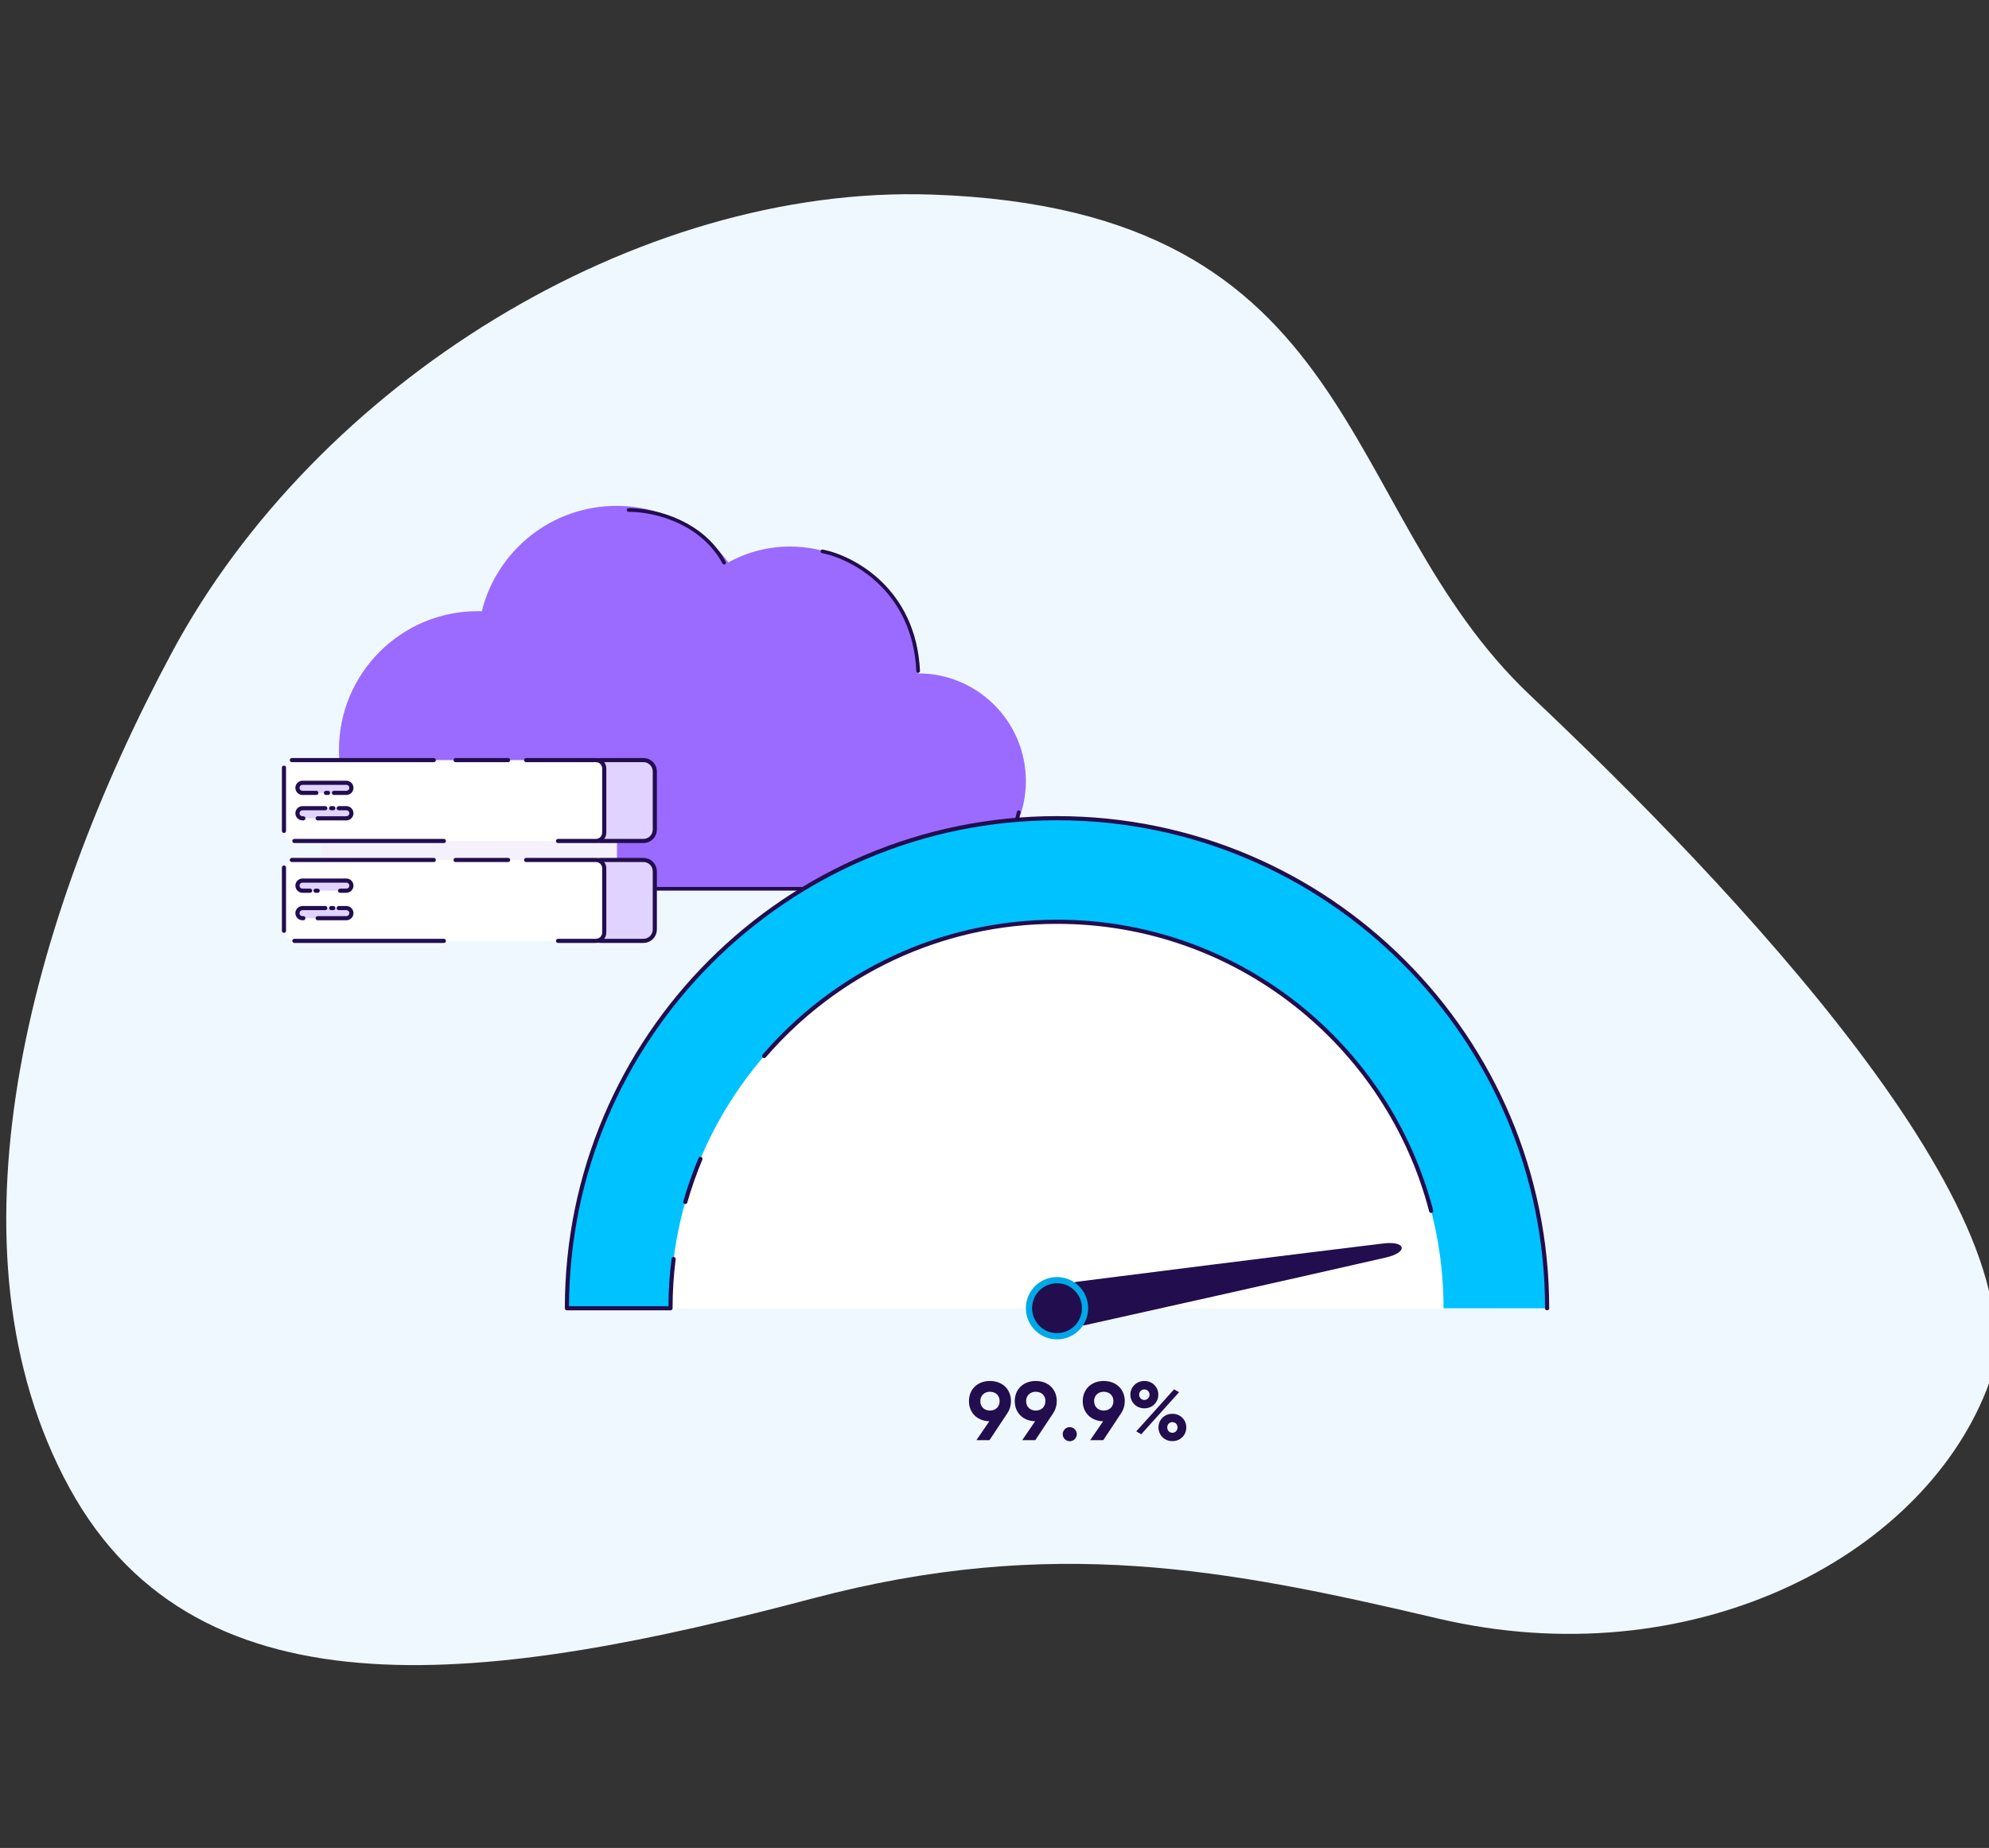 <svg width="960" height="892" viewBox="0 0 960 892" fill="none" xmlns="http://www.w3.org/2000/svg">
<rect x="0" y="0" width="960" height="892" fill="#333333" stroke="none"/>
<g clip-path="url(#clip0)">
<path d="M694.006 781.247C815.244 809.744 926.27 752.746 958.69 671.246C991.11 589.746 833.991 425.746 738.667 335.746C643.342 245.746 659.754 101.099 449.757 93.924C306.74 89.038 152.471 185.415 83.032 314.821C13.592 444.228 -29.236 603.484 33.521 718.203C96.278 832.922 239.294 812.039 392.027 771.625C507.711 741.015 592.067 757.285 694.006 781.247Z" fill="#F0F8FF"/>
<path fill-rule="evenodd" clip-rule="evenodd" d="M443.153 325.044H443.156C471.866 325.044 495.141 348.319 495.141 377.029C495.141 405.739 471.866 429.013 443.156 429.013H230.749C230.698 429.013 230.648 429.014 230.597 429.014C193.593 429.014 163.595 399.016 163.595 362.011C163.595 325.007 193.593 295.009 230.597 295.009C231.252 295.009 231.905 295.018 232.555 295.037C239.78 265.832 266.161 244.18 297.599 244.18C319.734 244.18 339.362 254.913 351.562 271.459C360.397 266.589 370.551 263.818 381.352 263.818C415.293 263.818 442.843 291.177 443.153 325.044Z" fill="#9B6BFF"/>
<path d="M226.554 429.014H446.622C459.522 427.088 486.592 417 491.675 392.047" stroke="#220D4E" stroke-width="1.765" stroke-linecap="round" stroke-linejoin="round"/>
<path d="M396.948 266.128C411.58 269.016 441.308 284.612 443.156 323.889" stroke="#220D4E" stroke-width="1.765" stroke-linecap="round" stroke-linejoin="round"/>
<path d="M303.375 246.172C317.238 246.172 339.187 252.526 349.511 271.6" stroke="#220D4E" stroke-width="1.765" stroke-linecap="round" stroke-linejoin="round"/>
<path d="M297.8 375.847H155.308V447.5H297.8V375.847Z" fill="#F5F1FC"/>
<path d="M316.047 448.673C316.047 451.704 313.59 454.161 310.56 454.161H289.805C286.775 454.161 284.318 451.704 284.318 448.673V420.597C284.318 417.566 286.775 415.109 289.805 415.109L310.56 415.109C313.59 415.109 316.047 417.566 316.047 420.597V448.673Z" fill="#E1D3FF" stroke="#220D4E" stroke-width="2"/>
<path d="M286.153 415.112H142.549C139.519 415.112 137.062 417.568 137.062 420.599V448.676C137.062 451.706 139.519 454.163 142.549 454.163H286.153C289.184 454.163 291.641 451.706 291.641 448.676V420.599C291.641 417.568 289.184 415.112 286.153 415.112Z" fill="white"/>
<path d="M253.946 415.109L287.64 415.109C289.849 415.109 291.64 416.9 291.64 419.109L291.64 450.161C291.64 452.37 289.849 454.161 287.64 454.161L286.371 454.161L269.348 454.161M219.9 415.109L245.232 415.109M209.362 415.109L140.865 415.109M137.061 418.776L137.061 449.275M142.081 454.161L214.226 454.161" stroke="#220D4E" stroke-width="2" stroke-linecap="round" stroke-linejoin="round"/>
<path d="M167.163 425.059H146.01C144.662 425.059 143.57 426.152 143.57 427.5C143.57 428.848 144.662 429.94 146.01 429.94H167.163C168.511 429.94 169.604 428.848 169.604 427.5C169.604 426.152 168.511 425.059 167.163 425.059Z" fill="#E1D3FF"/>
<path d="M167.163 438.33H146.01C144.662 438.33 143.569 439.423 143.569 440.771C143.569 442.119 144.662 443.212 146.01 443.212H167.163C168.511 443.212 169.604 442.119 169.604 440.771C169.604 439.423 168.511 438.33 167.163 438.33Z" fill="#E1D3FF"/>
<path d="M146.417 443.211L146.01 443.211C144.662 443.211 143.569 442.119 143.569 440.771V440.771C143.569 439.423 144.662 438.33 146.01 438.33L156.993 438.33M153.332 443.211L167.163 443.211C168.511 443.211 169.604 442.119 169.604 440.771V440.771C169.604 439.423 168.511 438.33 167.163 438.33L163.502 438.33M159.841 438.33L160.858 438.33" stroke="#220D4E" stroke-width="2" stroke-linecap="round" stroke-linejoin="round"/>
<path d="M149.671 429.94L146.01 429.94C144.662 429.94 143.569 428.847 143.569 427.499V427.499C143.569 426.151 144.662 425.059 146.01 425.059L159.841 425.059H167.163C168.511 425.059 169.604 426.151 169.604 427.499V427.499C169.604 428.847 168.511 429.94 167.163 429.94L164.147 429.94M153.332 429.94L152.315 429.94" stroke="#220D4E" stroke-width="2" stroke-linecap="round" stroke-linejoin="round"/>
<path d="M316.047 400.462C316.047 403.493 313.59 405.95 310.56 405.95H289.805C286.775 405.95 284.318 403.493 284.318 400.462V372.386C284.318 369.355 286.775 366.898 289.805 366.898L310.56 366.898C313.59 366.898 316.047 369.355 316.047 372.386V400.462Z" fill="#E1D3FF" stroke="#220D4E" stroke-width="2"/>
<path d="M286.153 366.9H142.549C139.519 366.9 137.062 369.357 137.062 372.388V400.464C137.062 403.495 139.519 405.952 142.549 405.952H286.153C289.184 405.952 291.641 403.495 291.641 400.464V372.388C291.641 369.357 289.184 366.9 286.153 366.9Z" fill="white"/>
<path d="M253.946 366.898L287.64 366.898C289.849 366.898 291.64 368.689 291.64 370.898L291.64 401.949C291.64 404.159 289.849 405.949 287.64 405.949L286.371 405.949L269.348 405.949M219.9 366.898L245.232 366.898M209.362 366.898L140.865 366.898M137.061 370.565L137.061 401.063M142.081 405.949L214.226 405.949" stroke="#220D4E" stroke-width="2" stroke-linecap="round" stroke-linejoin="round"/>
<path d="M167.163 377.848H146.01C144.662 377.848 143.57 378.94 143.57 380.288C143.57 381.636 144.662 382.729 146.01 382.729H167.163C168.511 382.729 169.604 381.636 169.604 380.288C169.604 378.94 168.511 377.848 167.163 377.848Z" fill="#E1D3FF"/>
<path d="M167.163 390.119H146.01C144.662 390.119 143.569 391.212 143.569 392.56C143.569 393.908 144.662 395 146.01 395H167.163C168.511 395 169.604 393.908 169.604 392.56C169.604 391.212 168.511 390.119 167.163 390.119Z" fill="#E1D3FF"/>
<path d="M146.417 395L146.01 395C144.662 395 143.569 393.907 143.569 392.559V392.559C143.569 391.211 144.662 390.119 146.01 390.119L156.993 390.119M153.332 395L167.163 395C168.511 395 169.604 393.907 169.604 392.559V392.559C169.604 391.211 168.511 390.119 167.163 390.119L163.502 390.119M159.841 390.119L160.858 390.119" stroke="#220D4E" stroke-width="2" stroke-linecap="round" stroke-linejoin="round"/>
<path d="M152.671 382.729L146.01 382.729C144.662 382.729 143.569 381.636 143.569 380.288V380.288C143.569 378.94 144.662 377.847 146.01 377.847L159.841 377.847H167.163C168.511 377.847 169.604 378.94 169.604 380.288V380.288C169.604 381.636 168.511 382.729 167.163 382.729L161.18 382.729M158.332 382.729L157.315 382.729" stroke="#220D4E" stroke-width="2" stroke-linecap="round" stroke-linejoin="round"/>
<path d="M721.726 631.491C638.257 631.491 637.085 631.491 520.248 631.491C403.412 631.491 392.166 631.491 298.622 631.491C298.622 514.654 393.338 419.939 510.174 419.939C627.011 419.939 721.726 514.654 721.726 631.491Z" fill="white"/>
<path d="M721.726 631.491C721.726 514.654 627.011 419.939 510.174 419.939C393.338 419.939 298.622 514.654 298.622 631.491" stroke="#00C2FF" stroke-width="50"/>
<path d="M746.726 631.491C746.726 500.847 640.818 394.939 510.174 394.939C379.53 394.939 273.622 500.847 273.622 631.491H286.122H298.622H323.622C323.622 623.447 324.132 615.522 325.119 607.746M368.827 509.738C403.037 470.058 453.672 444.939 510.174 444.939C596.967 444.939 669.917 504.21 690.754 584.484M338.055 559.416C335.232 566.15 332.792 573.085 330.764 580.194" stroke="#220D4E" stroke-width="2" stroke-linecap="round" stroke-linejoin="round"/>
<path d="M520.204 618.645C546.885 615.251 617.18 606.341 667.69 600.223C678.773 598.881 679.765 604.521 668.882 607.011C618.938 618.435 549.212 633.983 523.963 639.602C518.604 640.795 513.363 637.424 512.129 632.073L511.834 630.794C510.505 625.029 514.335 619.391 520.204 618.645Z" fill="#220D4E"/>
<path d="M523.708 631.47C523.708 638.945 517.649 645.004 510.174 645.004C502.7 645.004 496.641 638.945 496.641 631.47C496.641 623.996 502.7 617.936 510.174 617.936C517.649 617.936 523.708 623.996 523.708 631.47Z" fill="#220D4E" stroke="#01A8E8" stroke-width="3"/>
<path d="M487.95 676.32C487.95 670.6 483.83 666.6 477.79 666.6C471.83 666.6 467.67 670.6 467.67 676.32C467.67 681.96 471.71 685.92 477.51 686.04L471.27 695.16H477.59L486.31 682H486.27C487.35 680.44 487.95 678.48 487.95 676.32ZM473.15 676.32C473.15 673.52 475.23 671.8 477.79 671.8C480.43 671.8 482.47 673.48 482.47 676.32C482.47 679.16 480.43 680.88 477.79 680.88C475.23 680.88 473.15 679.16 473.15 676.32ZM510.059 676.32C510.059 670.6 505.939 666.6 499.899 666.6C493.939 666.6 489.779 670.6 489.779 676.32C489.779 681.96 493.819 685.92 499.619 686.04L493.379 695.16H499.699L508.419 682H508.379C509.459 680.44 510.059 678.48 510.059 676.32ZM495.259 676.32C495.259 673.52 497.339 671.8 499.899 671.8C502.539 671.8 504.579 673.48 504.579 676.32C504.579 679.16 502.539 680.88 499.899 680.88C497.339 680.88 495.259 679.16 495.259 676.32ZM516.328 695.68C518.208 695.68 519.728 694.16 519.728 692.28C519.728 690.4 518.208 688.88 516.328 688.88C514.448 688.88 512.928 690.4 512.928 692.28C512.928 694.16 514.448 695.68 516.328 695.68ZM542.872 676.32C542.872 670.6 538.752 666.6 532.712 666.6C526.752 666.6 522.592 670.6 522.592 676.32C522.592 681.96 526.632 685.92 532.432 686.04L526.192 695.16H532.512L541.232 682H541.192C542.272 680.44 542.872 678.48 542.872 676.32ZM528.072 676.32C528.072 673.52 530.152 671.8 532.712 671.8C535.352 671.8 537.392 673.48 537.392 676.32C537.392 679.16 535.352 680.88 532.712 680.88C530.152 680.88 528.072 679.16 528.072 676.32ZM552.341 679.8C556.221 679.8 559.061 676.88 559.061 673.2C559.061 669.48 556.181 666.6 552.341 666.6C548.461 666.6 545.581 669.56 545.581 673.2C545.581 676.88 548.461 679.8 552.341 679.8ZM548.421 690.92L550.821 692.32L569.101 672L566.661 670.64L548.421 690.92ZM552.301 675.76C550.861 675.76 549.821 674.64 549.821 673.2C549.821 671.8 550.861 670.68 552.301 670.68C553.781 670.68 554.821 671.8 554.821 673.2C554.821 674.6 553.781 675.76 552.301 675.76ZM565.861 695.64C569.741 695.64 572.581 692.68 572.581 689.04C572.581 685.4 569.741 682.44 565.861 682.44C561.981 682.44 559.141 685.4 559.141 689.04C559.141 692.68 561.981 695.64 565.861 695.64ZM565.861 691.6C564.381 691.6 563.381 690.48 563.381 689.04C563.381 687.6 564.381 686.48 565.861 686.48C567.341 686.48 568.341 687.6 568.341 689.04C568.341 690.4 567.341 691.6 565.861 691.6Z" fill="#220D4E"/>
</g>
<defs>
<clipPath id="clip0">
<rect width="960" height="892" fill="white"/>
</clipPath>
</defs>
</svg>
